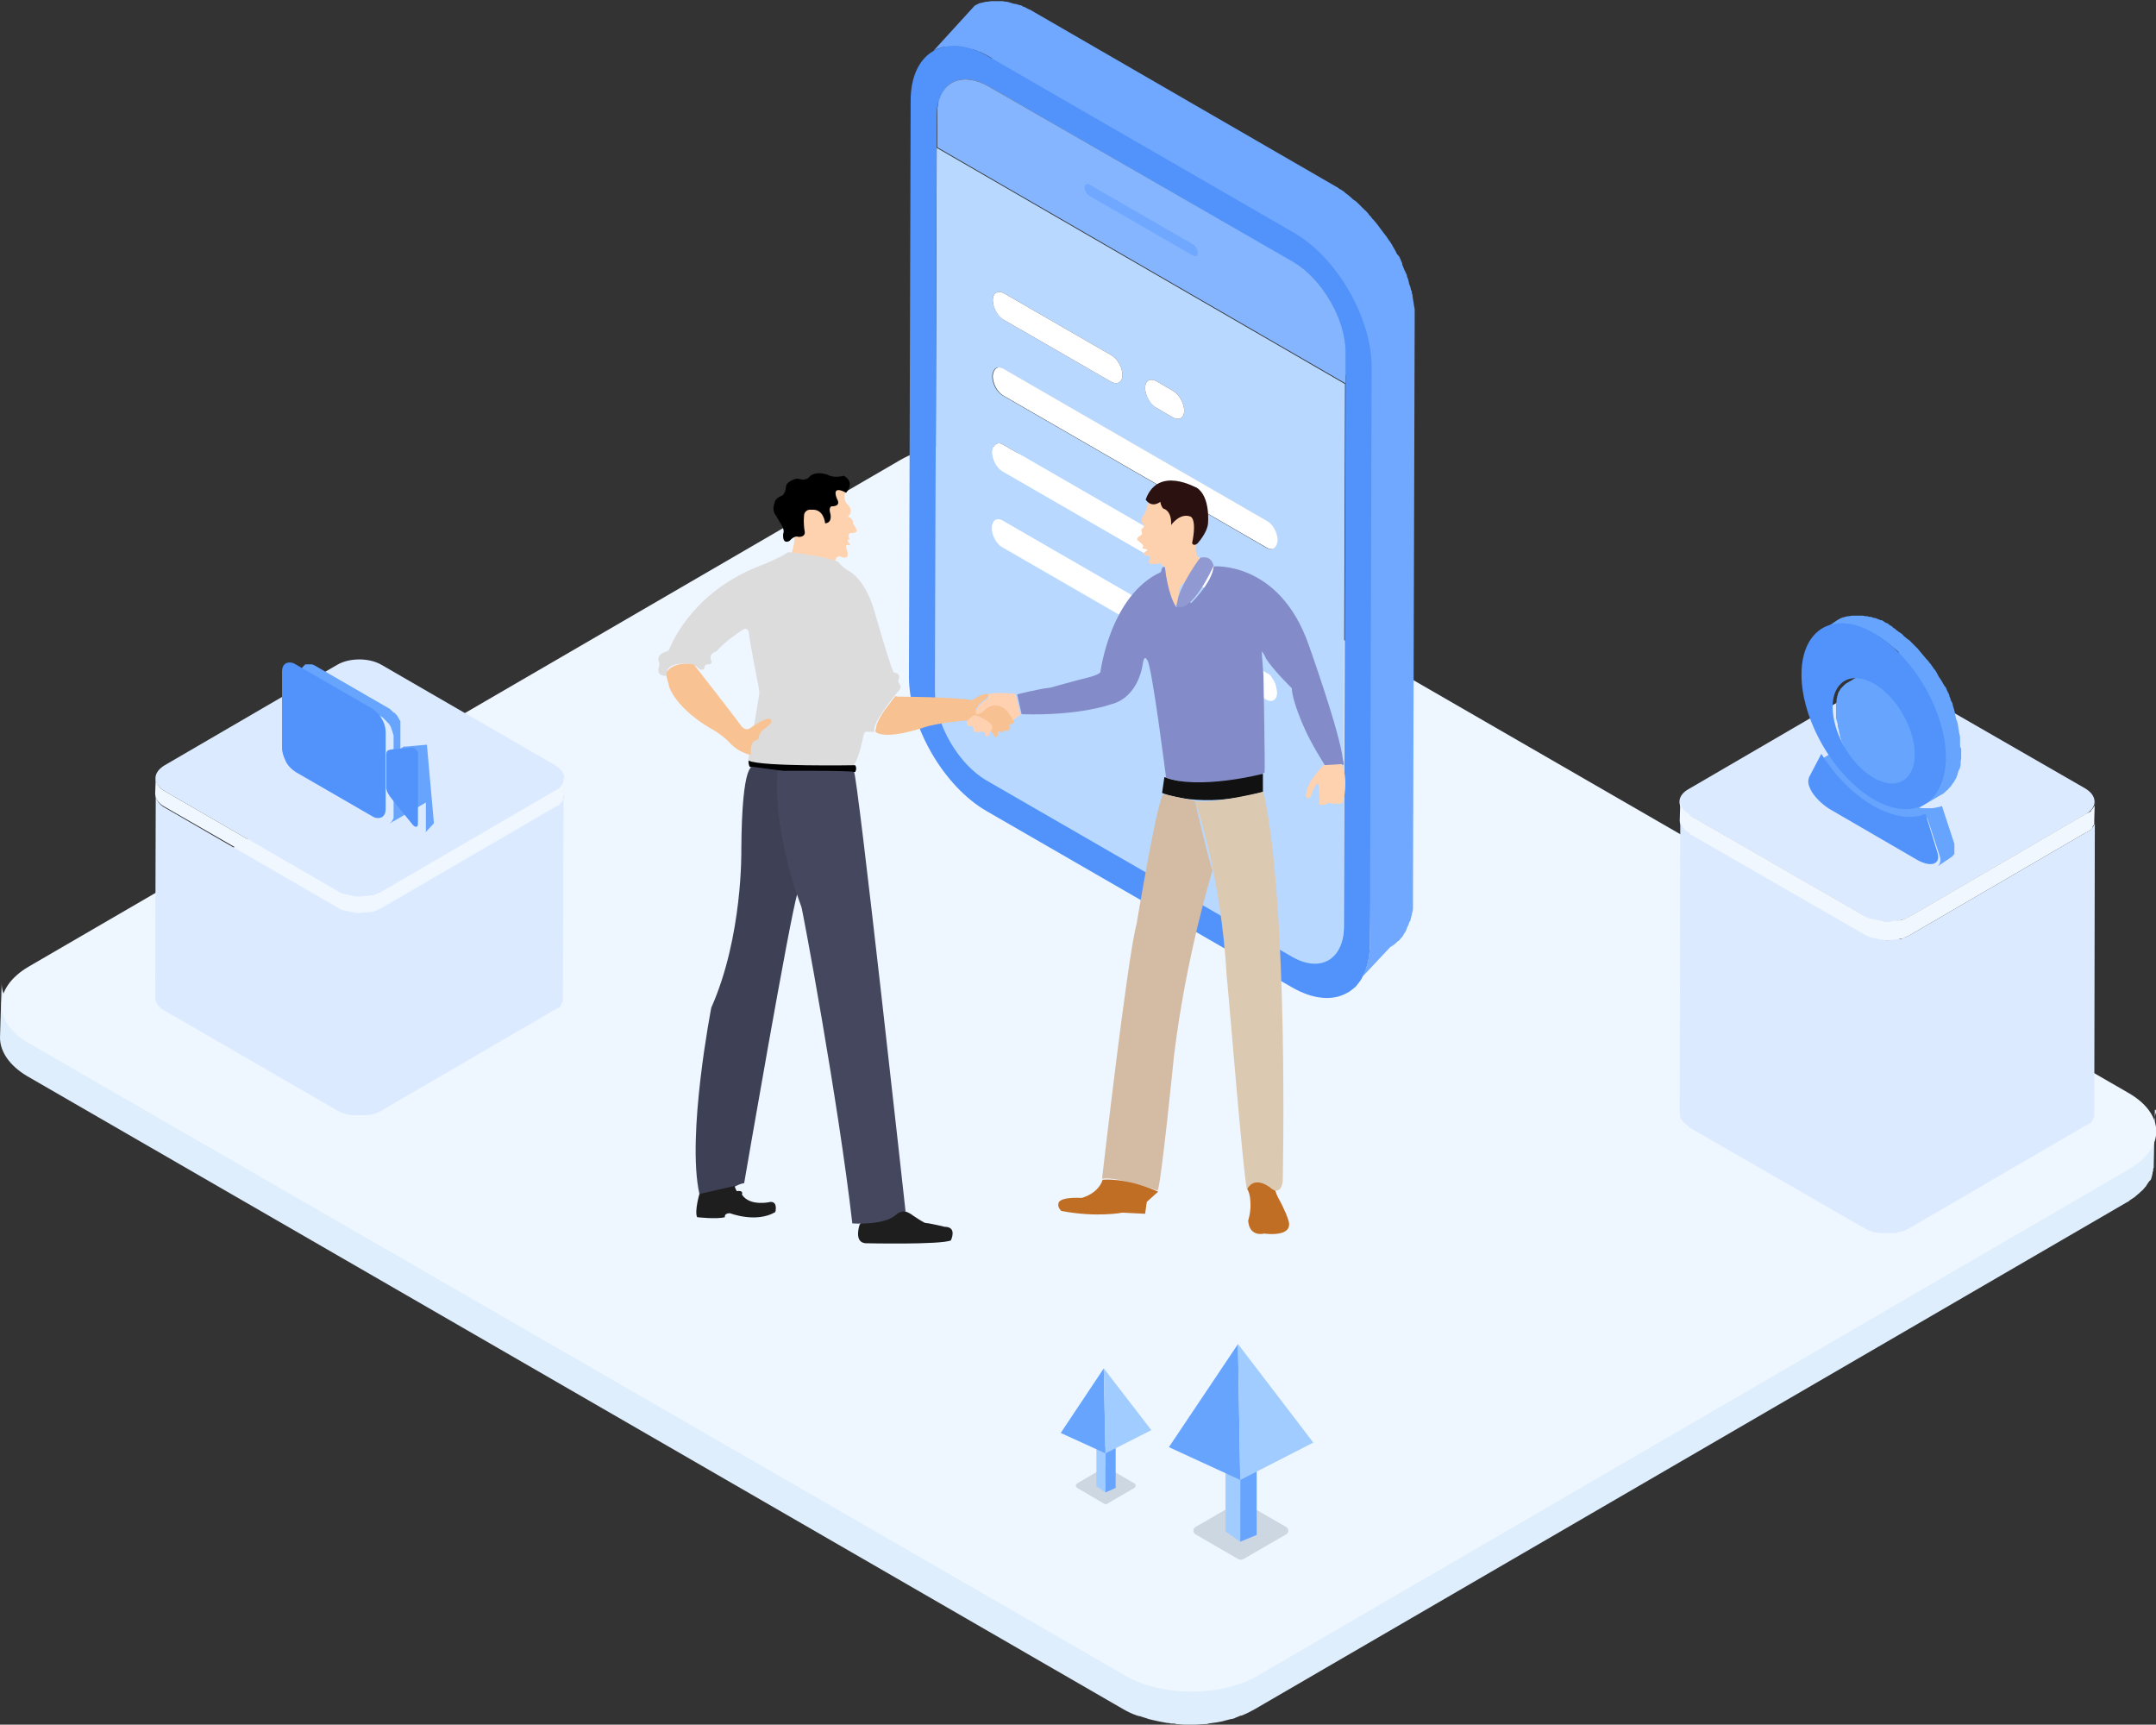 <svg xmlns="http://www.w3.org/2000/svg" xmlns:xlink="http://www.w3.org/1999/xlink" width="380.7" height="304.5"><rect width="100%" height="100%" fill="#333333" stroke="none"/><defs><path id="a" d="M0 0h380.7v304.5H0z"/></defs><clipPath id="b"><use xlink:href="#a" overflow="visible"/></clipPath><path clip-path="url(#b)" fill="#DEEEFC" d="M380.7 196.2c0 .2 0 .3-.1.5 0 .1-.1.3-.1.4 0 .2-.1.3-.1.5 0 .1-.1.3-.2.4-.1.2-.1.3-.2.5-.1.1-.1.2-.2.4s-.2.4-.4.6l-.3.3c-.2.3-.4.5-.7.7l-.3.3c-.2.1-.3.3-.5.4-.2.1-.3.2-.5.4-.2.1-.4.3-.6.4-.2.1-.4.3-.6.4l-154 89.5c-.7.4-1.5.8-2.3 1.1-.2.1-.4.2-.6.2-.5.2-1 .3-1.5.5s-1.1.3-1.6.4c-.7.1-1.3.3-2 .3-.2 0-.3 0-.5.1-.9.1-1.8.1-2.8.2h-.4c-.9 0-1.8-.1-2.7-.1h-.4c-.9-.1-1.8-.3-2.6-.5-.2 0-.3-.1-.5-.1-.8-.2-1.5-.4-2.3-.7-.1 0-.3-.1-.4-.1-.9-.3-1.7-.7-2.5-1.2L5.1 180.2c-3.2-1.9-4.9-4.3-4.8-6.8l-.3 9.8c0 2.4 1.6 4.9 4.8 6.8l193.6 111.8c.7.4 1.5.8 2.4 1.1h.1c.1.1.3.1.4.1.5.2 1 .3 1.5.5.3.1.5.1.8.2.2 0 .3.1.5.1.1 0 .3.1.4.1.5.1 1.1.2 1.6.3.2 0 .4 0 .6.1h.4c.2 0 .4 0 .6.1.5 0 1.1.1 1.6.1h1.6c.6 0 1.2-.1 1.8-.1h.2c.2 0 .3 0 .5-.1.5-.1.9-.1 1.4-.2.2 0 .4-.1.6-.1.6-.1 1.1-.3 1.6-.4.3-.1.6-.1.9-.2.2-.1.4-.2.7-.3.2-.1.4-.2.6-.2.8-.3 1.6-.7 2.3-1.1l154-89.5c.1 0 .1-.1.2-.1.2-.1.3-.2.4-.3.2-.1.4-.3.6-.4.2-.1.3-.2.5-.4.2-.1.3-.3.5-.4l.1-.1.2-.2c.3-.2.5-.5.7-.7 0-.1.1-.1.2-.2 0-.1.1-.1.1-.2.1-.2.3-.4.4-.6.1-.1.1-.2.2-.2 0 0 0-.1.1-.1.1-.2.2-.3.2-.5 0-.1.1-.2.1-.3v-.1c.1-.2.1-.3.1-.5 0-.1.1-.2.1-.3v-.1c0-.2 0-.3.1-.5v-.4l.2-9.8c.2 0 .2.2.2.3"/><path clip-path="url(#b)" fill="#EEF6FF" d="M375.9 193c6.4 3.7 6.5 9.7.1 13.4l-154 89.5c-6.4 3.7-16.8 3.7-23.2 0L5.1 184.2c-6.4-3.7-6.5-9.7-.1-13.5l154-89.5c6.4-3.7 16.8-3.7 23.2 0L375.9 193z"/><path clip-path="url(#b)" fill="#70A8FF" d="M241.9 165.4v1.1c0 .5 0 1-.1 1.5v.1c0 .4-.1.9-.2 1.3v.2c-.1.4-.2.8-.3 1.1 0 .1 0 .1-.1.2-.1.3-.2.7-.4 1v.1c-.2.4-.3.7-.5 1l-.9 1.2c-.1.1-.2.2-.3.2-.4.3-.7.6-1.2.9l7.6-8.1c.4-.2.8-.5 1.2-.9.1-.1.2-.2.3-.2.3-.4.7-.7.9-1.2.2-.3.4-.6.5-.9v-.1l.3-.6c0-.1.1-.2.1-.3 0-.1 0-.1.1-.2 0-.1 0-.1.1-.2.1-.2.1-.5.2-.7 0-.1 0-.2.1-.3v-.2c0-.1 0-.2.1-.3 0-.2.1-.4.1-.7v-2l.3-101.7v-1.9c0-.2 0-.4-.1-.7 0-.2-.1-.5-.1-.7 0-.2-.1-.4-.1-.6 0-.2-.1-.5-.1-.7 0-.1 0-.2-.1-.3v-.2c0-.1 0-.2-.1-.3-.1-.2-.1-.5-.2-.7-.1-.2-.1-.4-.2-.5v-.2c-.1-.2-.1-.5-.2-.7-.1-.2-.2-.5-.2-.7 0 0 0-.1-.1-.1v-.1c-.1-.1-.1-.3-.2-.4-.1-.2-.2-.4-.3-.7-.1-.2-.1-.3-.2-.5v-.2c-.1-.2-.2-.4-.3-.7-.1-.2-.2-.5-.4-.7 0 0 0-.1-.1-.1l-.1-.1-.3-.6c-.1-.2-.3-.5-.4-.7-.1-.1-.1-.2-.2-.4l-.1-.1c-.1-.2-.2-.4-.4-.6l-.6-.9-.1-.1-.9-1.2c-.2-.3-.4-.5-.6-.8-.2-.2-.3-.4-.5-.6-.2-.2-.4-.4-.5-.6-.2-.2-.4-.4-.5-.6l-.1-.1-.1-.1c-.1-.1-.2-.3-.4-.4l-.6-.6-.2-.2-.1-.1-.3-.3c-.2-.2-.4-.4-.6-.5-.1-.1-.2-.1-.3-.2l-.1-.1-.2-.2c-.2-.2-.4-.3-.6-.5-.1-.1-.3-.2-.4-.3 0 0-.1 0-.1-.1l-.1-.1c-.2-.1-.4-.3-.6-.4-.2-.1-.4-.2-.6-.4l-.2-.1-53.8-31.1c-.1-.1-.3-.2-.4-.2l-.6-.3c-.1-.1-.2-.1-.4-.2h-.1s-.1 0-.1-.1c-.2-.1-.4-.2-.6-.2-.2-.1-.4-.1-.6-.2h-.2c-.1 0-.3-.1-.4-.1-.2-.1-.4-.1-.6-.2-.1 0-.2 0-.3-.1h-.3c-.2 0-.4-.1-.6-.1h-1.9c-.3 0-.5.1-.8.1h-.2c-.3.1-.5.1-.8.2h-.1c-.4.1-.7.3-1.1.5l-7.3 8c.3-.2.7-.4 1.1-.5.3-.1.6-.2.8-.2h.2c.3-.1.7-.1 1-.1h1.3c.4 0 .8.1 1.1.2h.1l1.2.3h.1c.4.1.9.3 1.3.5h.1c.4.2.9.4 1.4.7l.7.4c-2.5 1.4-4.9 2.8-7.2 4.2-.4.2-.7.5-1 .8l-.3.3c-.1.1-.2.3-.3.4l-.3.6c-.1.2-.1.3-.2.5s-.1.3-.2.5c0 .2-.1.3-.1.5v.5c0 .1 0 .3-.1.4v1.2l75 47.9 1.4 97.3z"/><path clip-path="url(#b)" fill="#B8D8FF" d="M165.1 122.1l.3-96 72.1 41.7-.3 96c0 5.8-4.1 8.2-9.2 5.2l-53.9-31.1c-4.9-2.9-9-10-9-15.8m12-43.6c-1-.6-1.8 0-1.9 1.3 0 1.3.8 2.8 1.8 3.4l46.6 26.9c1 .6 1.8 0 1.9-1.3 0-1.3-.8-2.8-1.8-3.4l-46.6-26.9m0-13.4c-1-.6-1.8 0-1.9 1.3 0 1.3.8 2.8 1.8 3.4l46.6 26.9c1 .6 1.8 0 1.9-1.3 0-1.3-.8-2.8-1.8-3.4l-46.6-26.9m-.1 26.8c-1-.6-1.8 0-1.9 1.3 0 1.3.8 2.8 1.8 3.4l46.6 26.9c1 .6 1.8 0 1.9-1.3 0-1.3-.8-2.8-1.8-3.4L177 91.9m.3-40.1c-1.1-.6-2-.1-2 1.2s.9 2.8 2 3.5l18.9 10.9c1.1.6 2 .1 2-1.2s-.9-2.9-2-3.5l-18.9-10.9m26.9 15.5c-1.1-.6-2-.1-2 1.2s.9 2.8 2 3.5l2.9 1.7c1.1.6 2 .1 2-1.2s-.9-2.9-2-3.5l-2.9-1.7"/><path clip-path="url(#b)" fill="#85B5FF" d="M228.5 46.4c5 2.9 9.1 10 9.1 15.8v5.5L165.5 26v-5.5c0-5.8 4.1-8.2 9.2-5.2l53.8 31.1zm-17.9-1.3c.5.3.9.1.9-.5 0-.5-.4-1.2-.9-1.5l-18.2-10.5c-.5-.3-.9 0-.9.5 0 .6.4 1.2.9 1.5l18.2 10.5"/><path clip-path="url(#b)" fill="#647289" d="M228.5 46.3c5 2.9 9.1 10 9.1 15.8 0-5.7-4.1-12.8-9.1-15.8l-53.9-31c-5.1-2.9-9.2-.6-9.2 5.2 0-5.9 4.1-8.2 9.2-5.3l53.9 31.1z"/><path clip-path="url(#b)" fill="#5193FB" d="M228.5 41.1c7.6 4.4 13.7 15 13.7 23.7l-.3 101.7c0 8.7-6.2 12.2-13.8 7.8l-53.9-31.1c-7.6-4.4-13.7-15-13.7-23.7l.3-101.7c0-8.7 6.2-12.2 13.8-7.8l53.9 31.1zm9.1 21.1c0-5.9-4.1-12.9-9.1-15.9l-53.9-31.1c-5.1-2.9-9.2-.6-9.2 5.2l-.3 101.6c0 5.8 4.1 12.9 9.1 15.8l53.9 31.1c5 2.9 9.1.6 9.2-5.2l.3-96v-5.5"/><path clip-path="url(#b)" fill="#FFF" d="M204.2 72l2.9 1.7c1.1.6 2 .1 2-1.2s-.9-2.9-2-3.5l-2.9-1.7c-1.1-.6-2-.1-2 1.2s.9 2.9 2 3.5m-27.1-2.2l46.6 26.9c1 .6 1.8 0 1.9-1.3 0-1.3-.8-2.8-1.8-3.4l-46.6-26.9c-1-.6-1.8 0-1.9 1.3 0 1.3.8 2.8 1.8 3.4m47.9 50.5c-.1-.1-.1-.2-.2-.3-.1-.2-.2-.3-.3-.5-.2-.3-.4-.5-.7-.6-.1 0-.1-.1-.2-.1L177 91.9c-.2-.1-.5-.2-.7-.2-.7 0-1.1.5-1.1 1.5 0 .2 0 .5.1.7v.1c0 .1.1.3.1.4.1.4.3.7.5 1 .3.5.7 1 1.2 1.2l46.6 26.9c.1.1.3.1.4.2.8.2 1.4-.3 1.4-1.4 0-.4-.1-.7-.2-1.1 0-.3-.2-.6-.3-.9m-47.7-63.8l18.9 10.9c1.1.6 2 .1 2-1.2s-.9-2.9-2-3.5l-18.9-10.9c-1.1-.6-2-.1-2 1.2s.9 2.9 2 3.5m46.4 48.9l-46.6-26.9c-1-.6-1.8 0-1.9 1.3 0 1.3.8 2.8 1.8 3.4l46.6 26.9c1 .6 1.8 0 1.9-1.3.1-1.2-.8-2.8-1.8-3.4"/><path clip-path="url(#b)" fill="#DCEAFF" d="M368.2 139.2c2.2 1.3 2.2 3.4 0 4.6l-30.9 18c-2.2 1.3-5.8 1.3-8 0l-31.1-17.9c-2.2-1.3-2.2-3.4 0-4.6l30.9-18c2.2-1.3 5.8-1.3 8 0l31.1 17.9z"/><path clip-path="url(#b)" fill="#F0F7FF" d="M296.7 141.5l-.1 3.4c0 .8.6 1.7 1.7 2.3l.1-3.4c-1.2-.6-1.7-1.5-1.7-2.3"/><path clip-path="url(#b)" fill="#F0F7FF" d="M369.9 141.7v.5s0 .1-.1.1c0 .1-.1.1-.1.2 0 0 0 .1-.1.1 0 .1-.1.1-.1.2l-.1.1c-.1.1-.2.2-.2.3l-.1.1c-.1 0-.1.1-.2.1s-.1.1-.2.1-.1.1-.2.1-.1.1-.2.1l-30.9 18c-.2.1-.5.3-.8.4-.1 0-.1.1-.2.1-.2.1-.4.1-.5.2-.2.1-.4.1-.6.1-.2 0-.5.1-.7.1h-.2c-.3 0-.6.1-.9.1h-.2c-.3 0-.6 0-.9-.1h-.1c-.3 0-.6-.1-.9-.2h-.2c-.3-.1-.5-.1-.8-.2h-.1c-.3-.1-.6-.3-.9-.4l-31.1-17.9-.1 3.4 31.1 17.9c.3.1.5.3.8.4h.1c.2.1.3.1.5.2.1 0 .2 0 .3.1h.3c.2 0 .4.1.6.1h2.7c.2 0 .3 0 .5-.1.1 0 .1 0 .2-.1.2 0 .4-.1.6-.1.1 0 .2 0 .3-.1.1 0 .2-.1.2-.1.1 0 .1-.1.2-.1.3-.1.5-.2.8-.4l30.9-18h.1c.1 0 .1-.1.1-.1.1 0 .1-.1.2-.1s.1-.1.2-.1.1-.1.2-.1l.1-.1c.1-.1.2-.2.2-.3l.1-.1v-.1c0-.1.1-.1.1-.2 0 0 0-.1.1-.1 0-.1.1-.1.1-.2v-.8l.1-3.4v.4"/><path clip-path="url(#b)" fill="#DCEAFF" d="M296.7 144.8l-.1 51.8c0 .8.6 1.7 1.7 2.3l.1-51.8c-1.2-.6-1.7-1.5-1.7-2.3"/><path clip-path="url(#b)" fill="#DCEAFF" d="M369.9 145v.5s0 .1-.1.1c0 .1-.1.1-.1.2 0 0 0 .1-.1.1 0 .1-.1.1-.1.2l-.1.1c-.1.1-.2.2-.2.3l-.1.1c-.1 0-.1.1-.2.1s-.1.1-.2.1-.1.1-.2.1-.1.1-.2.1l-30.9 18c-.2.1-.5.3-.8.4-.1 0-.1.1-.2.1-.2.1-.4.1-.5.2-.2.1-.4.1-.6.1-.2 0-.5.1-.7.1h-.2c-.3 0-.6.1-.9.1h-.2c-.3 0-.6 0-.9-.1h-.1c-.3 0-.6-.1-.9-.2h-.2c-.3-.1-.5-.1-.8-.2h-.1c-.3-.1-.6-.3-.9-.4l-31.1-17.9-.1 51.8 31.1 17.9c.3.1.5.3.8.4h.1c.2.1.3.1.5.2.1 0 .2 0 .3.1h.3c.2 0 .4.1.6.1h2.7c.2 0 .3 0 .5-.1.1 0 .1 0 .2-.1.2 0 .4-.1.6-.1.1 0 .2 0 .3-.1.1 0 .2-.1.2-.1.1 0 .1-.1.2-.1.3-.1.5-.2.8-.4l30.9-18h.1c.1 0 .1-.1.1-.1.1 0 .1-.1.2-.1s.1-.1.2-.1.1-.1.2-.1l.1-.1c.1-.1.2-.2.2-.3l.1-.1v-.1c0-.1.1-.1.1-.2 0 0 0-.1.1-.1 0-.1.1-.1.1-.2v-.8l.1-51.8v.4"/><path clip-path="url(#b)" fill="#5193FB" d="M331.8 129c1.4.8 2.5 2.7 2.5 4.4 0 1.6-1.1 2.2-2.5 1.4-1.4-.8-2.5-2.8-2.5-4.4 0-1.6 1.1-2.2 2.5-1.4"/><path clip-path="url(#b)" fill="#66A4FE" d="M346.1 131.5v-1.2c0-.2 0-.4-.1-.6 0-.2-.1-.4-.1-.6 0-.2-.1-.4-.1-.6 0-.2-.1-.4-.1-.7 0-.1 0-.2-.1-.2v-.1c0-.1 0-.2-.1-.3-.1-.2-.1-.4-.2-.7 0-.2-.1-.3-.1-.5v-.2c-.1-.2-.1-.4-.2-.7-.1-.2-.1-.4-.2-.6v-.2c0-.1-.1-.3-.2-.4-.1-.2-.2-.4-.2-.6-.1-.1-.1-.3-.2-.4v-.2l-.3-.6c-.1-.2-.2-.4-.3-.7 0 0 0-.1-.1-.1 0 0 0-.1-.1-.1-.1-.2-.2-.4-.3-.5-.1-.2-.2-.4-.4-.7-.1-.1-.1-.2-.2-.3 0 0 0-.1-.1-.1l-.3-.6c-.2-.3-.3-.6-.5-.8l-.1-.1c-.3-.4-.5-.8-.8-1.1-.2-.3-.4-.5-.6-.7-.2-.2-.3-.4-.5-.6-.2-.2-.3-.4-.5-.6-.2-.2-.3-.4-.5-.6l-.1-.1-.1-.1-.4-.4-.5-.5-.2-.2-.1-.1c-.1-.1-.2-.2-.3-.2-.2-.2-.4-.3-.6-.5-.1-.1-.2-.1-.2-.2l-.1-.1-.2-.2c-.2-.1-.4-.3-.6-.4-.1-.1-.3-.2-.4-.3l-.1-.1-.1-.1c-.2-.1-.4-.2-.5-.4-.2-.1-.4-.2-.5-.3 0 0-.1 0-.1-.1-.1-.1-.3-.2-.4-.2-.2-.1-.4-.2-.5-.3-.1-.1-.2-.1-.3-.2h-.2c-.2-.1-.3-.1-.5-.2s-.3-.1-.5-.2h-.2c-.1 0-.2-.1-.3-.1-.2-.1-.4-.1-.5-.1-.1 0-.2 0-.3-.1h-.3c-.2 0-.4-.1-.6-.1h-1.8c-.3 0-.5.1-.7.1h-.2c-.2.1-.5.1-.7.2h-.1c-.3.1-.7.3-1 .5l-2.5 1.7c.3-.2.6-.3 1-.5.3-.1.5-.2.8-.2h.2c.3-.1.6-.1 1-.1h1.3c.3 0 .7.1 1.1.2h.1c.4.1.7.2 1.1.3h.1c.4.1.8.3 1.2.5h.1c.4.2.8.4 1.3.7.4.2.9.5 1.3.8 0 0 .1 0 .1.1l1.2.9.1.1c.4.3.7.6 1.1.9l.1.1.2.2-9.2 5.4c-.2.1-.4.3-.6.5l-.1.1c-.2.2-.4.4-.5.6-.1.2-.2.3-.3.5v.1c-.1.1-.1.2-.1.3 0 .1 0 .1-.1.2v.2c0 .1-.1.2-.1.4v.3c0 .1 0 .2-.1.3v2.6c0 .1 0 .2.1.4 0 .1 0 .2.1.3 0 .1 0 .3.1.4v.4c0 .1.1.3.1.4 0 .1.1.2.1.3v.2c0 .1.1.3.1.4 0 .1.1.2.1.4v.2c0 .1.1.2.1.2 0 .1.1.2.1.4 0 .1.1.2.1.2v.1c.1.1.1.2.2.4.1.1.1.2.2.3l-3.6 2.1.6.9c.1.1.1.2.2.3.1.1.2.3.3.4.1.1.2.2.3.4.2.3.4.5.6.7.2.2.3.4.5.6.2.2.3.4.5.6l.1.1c.1.2.3.3.5.5l.6.6.1.1.1.1.5.5.6.6.1.1c.2.2.4.3.5.5.2.2.4.4.6.5.2.2.4.3.6.5.2.2.4.3.6.4.2.1.4.2.5.4.2.1.4.3.6.4l.1.1c.2.1.3.2.5.3l.6.3c.1 0 .1.1.2.1 0 0 .1 0 .1.1.1 0 .2.1.2.1.2.1.4.2.6.2.1 0 .2.1.3.1h.1s.1 0 .1.1c.2.1.4.1.6.2.1 0 .3.1.4.1h.2c.2 0 .4.1.6.1.1 0 .3.1.4.1h.2c.2 0 .4.1.6.1h1.7c.2 0 .3 0 .5-.1.1 0 .1 0 .2-.1.1 0 .3-.1.4-.1.1 0 .2 0 .3-.1.1 0 .3-.1.4-.2l2.2 6.7c.1.4.2.7.1 1 0 .1-.1.3-.1.4-.1.1-.1.2-.2.3l-.2.2 2.5-1.7c.1 0 .1-.1.2-.2l.2-.2s0-.1.1-.1V149l-2.2-6.7c-.2.1-.5.2-.7.2-.1 0-.3.1-.4.1-.2 0-.4.1-.7.1h-1.3c-.3 0-.6 0-.9-.1l3.9-2.3c.3-.1.5-.3.7-.5l.2-.2c.2-.1.3-.3.5-.5l.2-.2c.2-.2.3-.4.5-.7l.1-.1c.2-.3.3-.6.5-.9v-.1c.1-.2.2-.4.2-.6 0-.1.1-.2.1-.3 0-.1 0-.1.1-.2 0-.1 0-.1.1-.2.1-.2.1-.4.2-.7v-.6c0-.2.1-.4.1-.6v-1.7c-.2-.3-.2-.5-.2-.7"/><path clip-path="url(#b)" fill="#5193FB" d="M340 143.7c-2.4 1-5.6.6-9.2-1.4-3.6-2.1-6.8-5.4-9.2-9.2l-2.2 4.2v.1c-.2.5-.1 1.2.3 2 .6 1.2 1.9 2.5 3.3 3.4l15.5 9c1.2.7 2.7 1.1 3.4.4.4-.3.4-1 .2-1.7l-2.1-6.8z"/><path clip-path="url(#b)" fill="#5193FB" d="M330.8 141.1c7 4.1 12.7.8 12.8-7.3 0-8.1-5.7-17.9-12.7-22-7-4.1-12.8-.8-12.8 7.3 0 8 5.7 17.9 12.7 22m.1-20.4c4 2.3 7.2 7.9 7.2 12.5s-3.3 6.5-7.3 4.1c-4-2.3-7.2-7.9-7.2-12.5 0-4.5 3.3-6.4 7.3-4.1"/><path clip-path="url(#b)" fill="#DCEAFF" d="M98 135.1c2.2 1.3 2.2 3.3 0 4.6l-30.4 17.7c-2.2 1.3-5.7 1.3-7.9 0l-30.6-17.7c-2.2-1.3-2.2-3.3 0-4.6l30.4-17.7c2.2-1.3 5.7-1.3 7.9 0L98 135.1z"/><path clip-path="url(#b)" fill="#F0F7FF" d="M27.5 137.4l-.1 2.7c0 .8.5 1.7 1.6 2.3l.1-2.7c-1.1-.6-1.6-1.5-1.6-2.3m72.1.2v.5s0 .1-.1.1c0 .1-.1.1-.1.2l-.1.1c0 .1-.1.1-.1.2l-.1.1c-.1.1-.2.2-.2.3l-.1.1c-.1 0-.1.1-.2.1s-.1.1-.2.1-.1.1-.2.1-.1.1-.2.1l-30.4 17.7c-.2.1-.5.3-.8.4-.1 0-.1.1-.2.1-.2.1-.3.1-.5.2s-.4.1-.6.1c-.2 0-.4.1-.7.1h-.2c-.3 0-.6 0-.9.1h-.2c-.3 0-.6 0-.9-.1h-.1c-.3 0-.6-.1-.9-.2h-.2c-.3-.1-.5-.1-.8-.2h-.1c-.3-.1-.6-.2-.8-.4l-30.6-17.7-.1 2.7L59.6 160c.3.1.5.3.8.4h.1c.2.1.3.1.5.2.1 0 .2 0 .3.1h.3c.2 0 .4.1.6.1h2.5c.2 0 .3 0 .5-.1.1 0 .1 0 .2-.1.2 0 .4-.1.6-.1.1 0 .2 0 .3-.1.1 0 .2-.1.2-.1.1 0 .1-.1.2-.1.3-.1.5-.2.8-.4l30.4-17.7h.1c.1 0 .1-.1.1-.1.1 0 .1-.1.2-.1s.1-.1.2-.1.1-.1.2-.1l.1-.1c.1-.1.2-.2.2-.3l.1-.1v-.1c0-.1.1-.1.1-.2 0 0 0-.1.1-.1 0-.1.1-.1.1-.2v-.7l.1-2.7c.1.3.1.3.1.4"/><path clip-path="url(#b)" fill="#66A4FE" d="M75.4 131.7c0-.1 0-.1 0 0v-.2h-.2l-3.4.3h-.4c-.1 0-.2 0-.2.1-.1 0-.1 0-.2.1l-.3.2v-4.9s0-.1-.1-.1c0 0 0-.1-.1-.1v-.1c0-.1-.1-.1-.1-.2-.1-.1-.1-.2-.2-.3 0-.1-.1-.1-.1-.2l-.1-.1-.1-.1-.1-.1-.1-.1-.1-.1h-.1l-.1-.1-.1-.1-.1-.1-.1-.1s-.1 0-.1-.1c0 0-.1 0-.1-.1l-13.5-7.8h-.1s-.1 0-.1-.1H54c-.1 0-.1 0-.2.1l-1.5 1.6c.1 0 .1-.1.2-.1h.8c.1 0 .1 0 .2.1.1 0 .1.1.2.1s.1.1.2.1l4.4 2.5.3 1c-.1 0-.1.1-.2.1-.1.1-.1.1-.1.2l-.1.1v2.1s0 .1.1.1c0 0 0 .1.1.1 0 .1.1.1.1.2s.1.1.1.2v.1c0 .1.1.1.1.2l.1.1.1.1.1.1.1.1.1.1.1.1.1.1.1.1.1.1s.1 0 .1.1c0 0 .1 0 .1.1 0 0 .1 0 .1.1h1.2c.1 0 .1 0 .2-.1l2.6-2.7 3.2 1.9c.2.1.3.2.5.3l.2.2.2.2.2.2c.1.1.1.2.2.2.1.1.1.2.2.2.1.1.1.2.2.3.1.1.1.2.2.3 0 .1.1.2.1.3 0 .1.1.2.1.3 0 .1.1.2.1.3 0 .1.1.2.1.3 0 .1 0 .2.1.3v14.6c0 .1 0 .1-.1.2 0 .1 0 .1-.1.2 0 .1-.1.1-.1.2s-.1.1-.2.2l-.2.2 6.4-3.7v5.2s0 .1-.1.1l-.1.1 1.5-1.6.1-.1v-.3l-1.2-13.4"/><path clip-path="url(#b)" fill="#5193FB" d="M67.4 126.9c-.4-.8-1.1-1.4-1.7-1.8l-13.5-7.8c-.6-.4-1.2-.4-1.7-.2-.5.3-.7.8-.7 1.5v13.5c0 .7.3 1.6.7 2.4.4.8 1.1 1.4 1.7 1.8l13.5 7.8c.6.4 1.2.4 1.7.2.5-.3.7-.8.7-1.5v-13.5c0-.8-.2-1.6-.7-2.4"/><path clip-path="url(#b)" fill="#5193FB" d="M54.3 127c-1.2-.7-2.1-2.3-2.1-3.6 0-1.3.9-1.9 2.1-1.2 1.2.7 2.1 2.3 2.1 3.6 0 1.3-.9 1.9-2.1 1.2"/><path clip-path="url(#b)" fill="#5193FB" d="M54.3 127c-1.2-.7-2.1-2.3-2.1-3.6 0-1.3.9-1.9 2.1-1.2 1.2.7 2.1 2.3 2.1 3.6 0 1.3-.9 1.9-2.1 1.2m18.9 5.1c-.2-.1-.3-.1-.5-.1l-3.4.3c-.6.1-1.1.1-1.1.9v5.8c0 .7.5 1.5 1.1 2.2l3.4 4.2c.2.3.4.4.5.5.4.2.6 0 .6-.5v-12.1c.1-.5-.2-.9-.6-1.2"/><path clip-path="url(#b)" fill="#DCEAFF" d="M99.6 140.5v.5s0 .1-.1.1c0 .1-.1.1-.1.2l-.1.1c0 .1-.1.1-.1.2l-.1.1c-.1.1-.2.2-.2.3l-.1.1c-.1 0-.1.1-.2.1s-.1.1-.2.1-.1.1-.2.1-.1.1-.2.1l-30.4 17.7c-.2.1-.5.3-.8.4-.1 0-.1.1-.2.1-.2.1-.3.1-.5.2s-.4.1-.6.1c-.2 0-.4.1-.7.1h-.2c-.3 0-.6 0-.9.1h-.2c-.3 0-.6 0-.9-.1h-.1c-.3 0-.6-.1-.9-.2h-.2c-.3-.1-.5-.1-.8-.2h-.1c-.3-.1-.6-.2-.8-.4l-30.6-17.7c-1.1-.6-1.6-1.5-1.6-2.3l-.1 35.8c0 .8.5 1.7 1.6 2.3l30.6 17.7c.3.1.5.3.8.4h.1c.2.1.3.1.5.2.1 0 .2 0 .3.1h.3c.2 0 .4.1.6.1h2.5c.2 0 .3 0 .5-.1h.2c.2 0 .4-.1.6-.1.1 0 .2 0 .3-.1.1 0 .1-.1.2-.1s.1-.1.2-.1c.3-.1.5-.2.8-.4l30.4-17.7h.1c.1 0 .1-.1.1-.1.1 0 .1-.1.2-.1s.1-.1.2-.1.1-.1.2-.1l.1-.1c.1-.1.2-.2.2-.3l.1-.1v-.1c0-.1.1-.1.1-.2 0 0 0-.1.1-.1 0-.1.1-.1.1-.2v-.7l.1-35.8c.1.1.1.1.1.2"/><path clip-path="url(#b)" fill="#FED2AE" d="M140.3 94.8s0 1.3-.4 2.4c0 0 0 .3-.4.6 0 0-.1 0-.1.1 0 0 4.8-.1 8 1.5 0 0 .1-1.5 1.1-1.1 0 0 1.9.9.9-1.6 0 0-.1-.6.2-.5 0 0 .6.2.5-.2 0 0-.9-.6-.1-.8 0 0-.5-1 .3-1.1 0 0 1.3.1.9-.7 0 0-.1-.2-.6-1 0 0 .2-.8-.9-1.2 0 0 1.2-.8 0-2.1 0 0-1-.8-.4-2.2l-2.3-1.6-3.6 2.4s-2.6.2-2.6.4c-.1.1-.5 6.7-.5 6.7"/><path clip-path="url(#b)" d="M137 91s-.8-.8-.2-2.3c0 0 0-.7 1.3-1.2 0 0 .6-.3.7-1.7 0 0 .1-.7 1.3-1.1 0 0 .4-.4 1.6 0 0 0 .9 0 1.3-.6 0 0 .9-1 3.1-.3 0 0 1 .7 2.9.2 0 0 2.1 1 .4 3 0 0-2.7-1.6-1.6 1.1 0 0 .9 1.3-1 1.3 0 0-.5.2-.2 1.2 0 0 .5 1.7-.9 1.8 0 0-.2-2.6-2.4-2.4 0 0-1-.2-1.3.8 0 0-.2 1.4.1 3.1 0 0 .2.9-1.1.9 0 0-.6-.4-1.6.7 0 0-1.3.8-1.1-1.3 0 0 .4-.6-.6-2"/><path clip-path="url(#b)" fill="#DCDCDC" d="M117.7 119.3s-2 .3-1.3-1.8c.1-.2 0-.3 0-.5-.2-.4-.5-1.5 1.4-2 .2-.1.3-.2.4-.4.7-1.7 4.6-10.5 16.5-14.9 0 0 2.8-1.1 4.3-2.1.1-.1.3-.1.4-.1 1.2.1 6.6.8 8.6 1.7.1.1.2.1.2.2.1.2.4.5 1.3 1.2 0 0 3.1 1.1 4.9 7.3 0 0 2.5 8.8 3.3 10.6.1.2.2.3.4.3.4.1 1 .4.5 1.3 0 0 0 .4.3.8.2.2.2.5 0 .8-.2.3-.6.7-1 1.2-1.4 1.8-3.3 4.4-3.5 5.6 0 0-.1.3 0 .7h-1.2c-.3-.1-.6.1-.7.5-.3 1.5-1 4.9-2.2 5.9-.1.1-.2.1-.3.1-1.2.2-9.7 1.4-17.5-.7-.3-.1-.5-.4-.4-.7.3-1.7 1.2-7 1.9-11.3.1-.5.1-1 0-1.5-.4-2-1.5-7.5-1.8-10-.1-.4-.5-.6-.9-.4-1.1.7-3.2 2.1-4.8 3.9 0 0-1.3.3-1 1.5 0 0 .6.8-.6.8-.3 0-.5.2-.5.5s-.2.5-.8.4c0 0-.7-.7-1.3-.9 0 0-3.8-.7-4.5 1.1"/><path clip-path="url(#b)" fill="#F8C292" d="M117.7 118.7s1-2 4.8-1.4c0 0 7.6 9.7 8.4 10.9 0 0 .7.9 1.5.4 0 0 2.2-1.6 3.3-1.7 0 0 .7 0 .5.7 0 0-.6.7-1.5 1.3 0 0-.6.5-.7 1.2 0 0 .1.5-.8.7 0 0-.8.5-.6 2.1 0 0-.1.2 0 .4 0 0-2.1-.4-3.6-2 0 0-1-1.2-3-2.4 0 0-6.3-3.3-7.9-7.8.2.1-.6-1.6-.4-2.4"/><path clip-path="url(#b)" d="M132.2 134.3s-.1.6.2 1.1c0 0 6.6 1.6 18.6.9 0 0 .4-.6 0-1.2.1 0-16.5.3-18.8-.8"/><path clip-path="url(#b)" fill="#3E4055" d="M123.5 210.8s1.5 1.3 5.1-.6c0 0 1.7-1.2 2.8-1.3 0 0 8.2-47.7 9.4-51.1 0 0-3.1-8-2.5-21.7l-5.3-.7s-2-1.4-2.1 14.6c0 0 .3 15.3-5.3 27.9 0 0-4.4 22.6-2.1 32.9"/><path clip-path="url(#b)" fill="#1E1E1E" d="M151.8 216.2s-1.1 3.1 1 3.3c0 0 13.3.3 15.1-.5 0 0 1.2-2.4-1.1-2.4 0 0-2.4-.6-3.5-.7 0 0-.8-.4-2.1-1.3 0 0-1.6-1.3-2.9-.7.1.1-5.3.7-6.5 2.3"/><path clip-path="url(#b)" fill="#45475E" d="M150.5 216s5.6.4 7.7-1.5c0 0 .6-.7 1.7-.6 0 0-8.5-77.3-9.1-77.6-.6-.3-13.5-.2-13.5-.2s-1.3 9 4.2 24c.1-.1 6.5 34.1 9 55.9"/><path clip-path="url(#b)" fill="#1E1E1E" d="M123.5 210.8s-.9 3.1-.4 4.1c0 0 3.4.4 4.9 0 0 0-.2-.7.9-.7 0 0 4.6 1.8 8-.2 0 0 .5-1.8-.8-1.8 0 0-3.7.9-5.1-1.3 0 0 .4-.8-.9-.6 0 0-.2-.3-.4-.9l-6.2 1.4z"/><path clip-path="url(#b)" fill="#F8C191" d="M158.5 123s8.9 0 13.1.6c.1 0 .2 0 .3-.1.4-.3 1.4-1 2.6-1 0 0 .4.2-.7 1.1 0 0-1.3.8-1.5 1.8 0 0-.1 1.5 1.8-.3 0 0 1.1-1.1 2.3-.5 0 0 1 .1 1.6 1.1 0 0 .9 1 1 1.6 0 0 .2.6-.8.6 0 0 .3.9-.2 1.1 0 0-.1.2-.7-.1 0 0 .2.5-.8.3 0 0-.4-.3-.3.4 0 0-.2 1.2-.8.1 0 0-1.3-2.6-4.7-2.5 0 0-4 .3-6.8 1-.4.1-7 2.5-9.2 1.1-.1-.1-.2-.3-.1-.4l.2-.9v-.1c.5-1.2 1.2-2.3 2-3.3l1.3-1.7.4.1z"/><path clip-path="url(#b)" fill="#FFD1B0" d="M170.8 127.3s-.4.8.4.9c0 0 .8-.3.7.8 0 0-.2.4 1.3.2 0 0 1.1-.1.7.7 0 0 .7.4.9-.5-.1-.2.7-.7.3-1.4-.4-.7-2.6-1.8-3-1.7-.4 0-1.3 1-1.3 1"/><path clip-path="url(#b)" fill="#FED1AE" d="M202.7 88.8s-.4 2-.9 2.3c0 0-.6.9.2 1.6 0 0 .1.4-.3.6-.4.2.1.8-.1 1.1-.3.2-1.1.6-.7 1 .4.4 1.2.8.9 1.2-.3.4.2.2.7.4.4.1-.4.4-.5.6-.1.2 0 .5.7.5.7.1.2 1 .1 1.1-.1.1.3.7 2.2.2 0 0 .1.2.1.5 0 0 .9-.3.7 1.6 0 0 0 1.7.4 2.2 0 0 1 3.1 1.4 3.3 0 0 .4.5.6-2.9 0 0 .4-1.4 2-1.9 0 0 1.2-.3 1.8-1.8 0 0 .4-.8-.3-1.9 0 0-.8-.6-.5-2.4 0 0 .1-4.6.1-4.7-.1 0-2.1-2.2-2.1-2.2-.1 0-3.1-.7-3.1-.7l-2-.7-1.4 1z"/><path clip-path="url(#b)" fill="#2B1210" d="M202.3 88.2s.9 1.6 2.6.4c0 0 0 .6.5 1.2 0 0 1.5.2 1.4 2.9 0 0 1.5-2.2 3.4-1.5 0 0 1.2.3.3 4.7 0 0 .2.6.9.1 0 0 1.7-1.8 1.9-3.5 0 0 .5-4.8-2-6.4 0 .1-6.8-4-9 2.1"/><path clip-path="url(#b)" fill="#C16E25" d="M225.3 210.5s0 .3.9 1.9c0 0 1.7 3.3 1.4 4 0 0 .1 1.9-4.4 1.4 0 0-2.6.7-2.8-2.3 0 0 .5-1.5.4-3.1 0 0 0-1.7-.6-2.5l1.3-2.7 2.5.6 1.3 2.7z"/><path clip-path="url(#b)" fill="#838BC9" d="M180.4 126.1c10.2.3 15.6-1.7 15.6-1.7 5.2-1.2 5.8-7.3 5.8-7.3.3-1.7.8-.5.8-.5.8.9 3.3 20.7 3.3 20.7 10.4 3.1 17.4-.9 17.4-.9.1-.6-.2-17.1-.2-17.1-.3-3.7-.3-4.3-.3-4.3.4.4.7 1.2.7 1.2 1.3 2.1 4.6 5.3 4.6 5.3.1 2.5 2.3 7.2 2.3 7.2 1 2.4 3.6 6.5 3.6 6.5l3.3-.2c0-.4-.2-1-.2-1-.5-4.7-6-20.1-6-20.1-5.2-14.9-16.8-13.9-16.8-13.9-.2 2.8-4 6.5-4 6.5l-1.5-2.4c.2 2.1-1.1 3.1-1.1 3.1-1.5-2.2-2-7-2-7-.5-.5-.7.8-.7.8-9 4.1-10.7 17.7-10.7 17.7-.4.5-2.1.9-2.1.9-1.7.4-6.7 1.8-6.7 1.8-2.5.3-5.9 1.2-5.9 1.2"/><path clip-path="url(#b)" fill="#FFD1B0" d="M174.5 122.6s.2.6-.3.9c0 0-1.7 1-1.9 2.2 0 0 0 1.2 2-.7 0 0 2.2-1.6 4 1.2 0 0 .4.4.5 1l1.4-1-.9-3.7s-3.9-.4-4.8.1"/><path clip-path="url(#b)" fill="#111" d="M205.6 137.2l-.4 2.8s6.9 3 17.8-.2v-3.2c.2 0-11.5 3-17.4.6"/><path clip-path="url(#b)" fill="#D4BBA4" d="M211 141.4s1.8 8.1 3.1 12.3c0 0-4.6 14.7-6.8 32.7 0 0-2.3 23.1-2.9 23.8 0 0-7.1-2.5-9.8-2.1 0 0 4.5-39.3 6.1-45 0 0 3.6-21.7 4.7-22.9l5.6 1.2z"/><path clip-path="url(#b)" fill="#DCC9B1" d="M220.2 210s1-2.5 4-.4c0 0 .5.5 1 .6.5.1 1.1-.2 1.3-1.6 0 0 1.1-48.6-3.4-68.8 0 0-9.6 2.3-12.1 1.6 0 0 4.6 12.8 5.6 30.9.1.1 3 36.2 3.6 37.7"/><path clip-path="url(#b)" fill="#C16E25" d="M186.9 212.5s-.2-1.2 4.1-1c0 0 2.9-.7 3.7-3.2 0 0 4-.5 9.8 2.1l-2 1.8-.3 2.1-4-.2s-4.5.9-10.8-.3c-.1-.1-.7-.7-.5-1.3"/><path clip-path="url(#b)" fill="#FED2AE" d="M233.7 135.1s-3.2 3.1-3.1 5.5c0 0 .6 1.1 1.1-.7 0 0 1-2.4 1.1-1.3 0 0 .4 2.8.1 3.4 0 0 .8.4 1.8-.3 0 0 .7.4 1.2.1 0 0 .4.4.8 0 0 0 .3.2.5-.4 0 0 1-3.7-.3-6.5l-3.2.2z"/><path clip-path="url(#b)" fill="#9199D2" d="M211.9 98.5s1.9-.7 2.4 1.4c0 0-3.9 8.7-6.6 7.1l.3-1.3c-.1 0 .8-3 3.9-7.2"/><path clip-path="url(#b)" fill="#CCD7E2" d="M227.1 270.9l-7.6 4.4c-.2.1-.5.1-.8 0l-7.6-4.4c-.5-.3-.5-1 0-1.3l7.6-4.4c.2-.1.5-.1.8 0l7.6 4.4c.5.3.5 1 0 1.3"/><path clip-path="url(#b)" fill="#A1CCFF" d="M216.4 257.8v12.6l2.6 1.8v-12.8z"/><path clip-path="url(#b)" fill="#66A4FE" d="M221.9 258.4V271l-2.9 1.2v-12.8zm-3.3-21.1l.4 24-12.6-5.8z"/><path clip-path="url(#b)" fill="#A1CCFF" d="M231.9 254.7l-12.9 6.6-.4-24z"/><path clip-path="url(#b)" fill="#CCD7E2" d="M200.3 262.7l-4.8 2.8c-.1.1-.3.1-.5 0l-4.8-2.8c-.3-.2-.3-.6 0-.8l4.8-2.8c.1-.1.3-.1.5 0l4.8 2.8c.3.1.3.6 0 .8"/><path clip-path="url(#b)" fill="#A1CCFF" d="M193.6 254.4v8l1.6 1.1v-8z"/><path clip-path="url(#b)" fill="#66A4FE" d="M197 254.8v7.9l-1.8.8v-8z"/><path clip-path="url(#b)" fill="#66A4FE" d="M194.9 241.6l.3 15-7.9-3.6z"/><path clip-path="url(#b)" fill="#A1CCFF" d="M203.3 252.5l-8.1 4.1-.3-15z"/></svg>